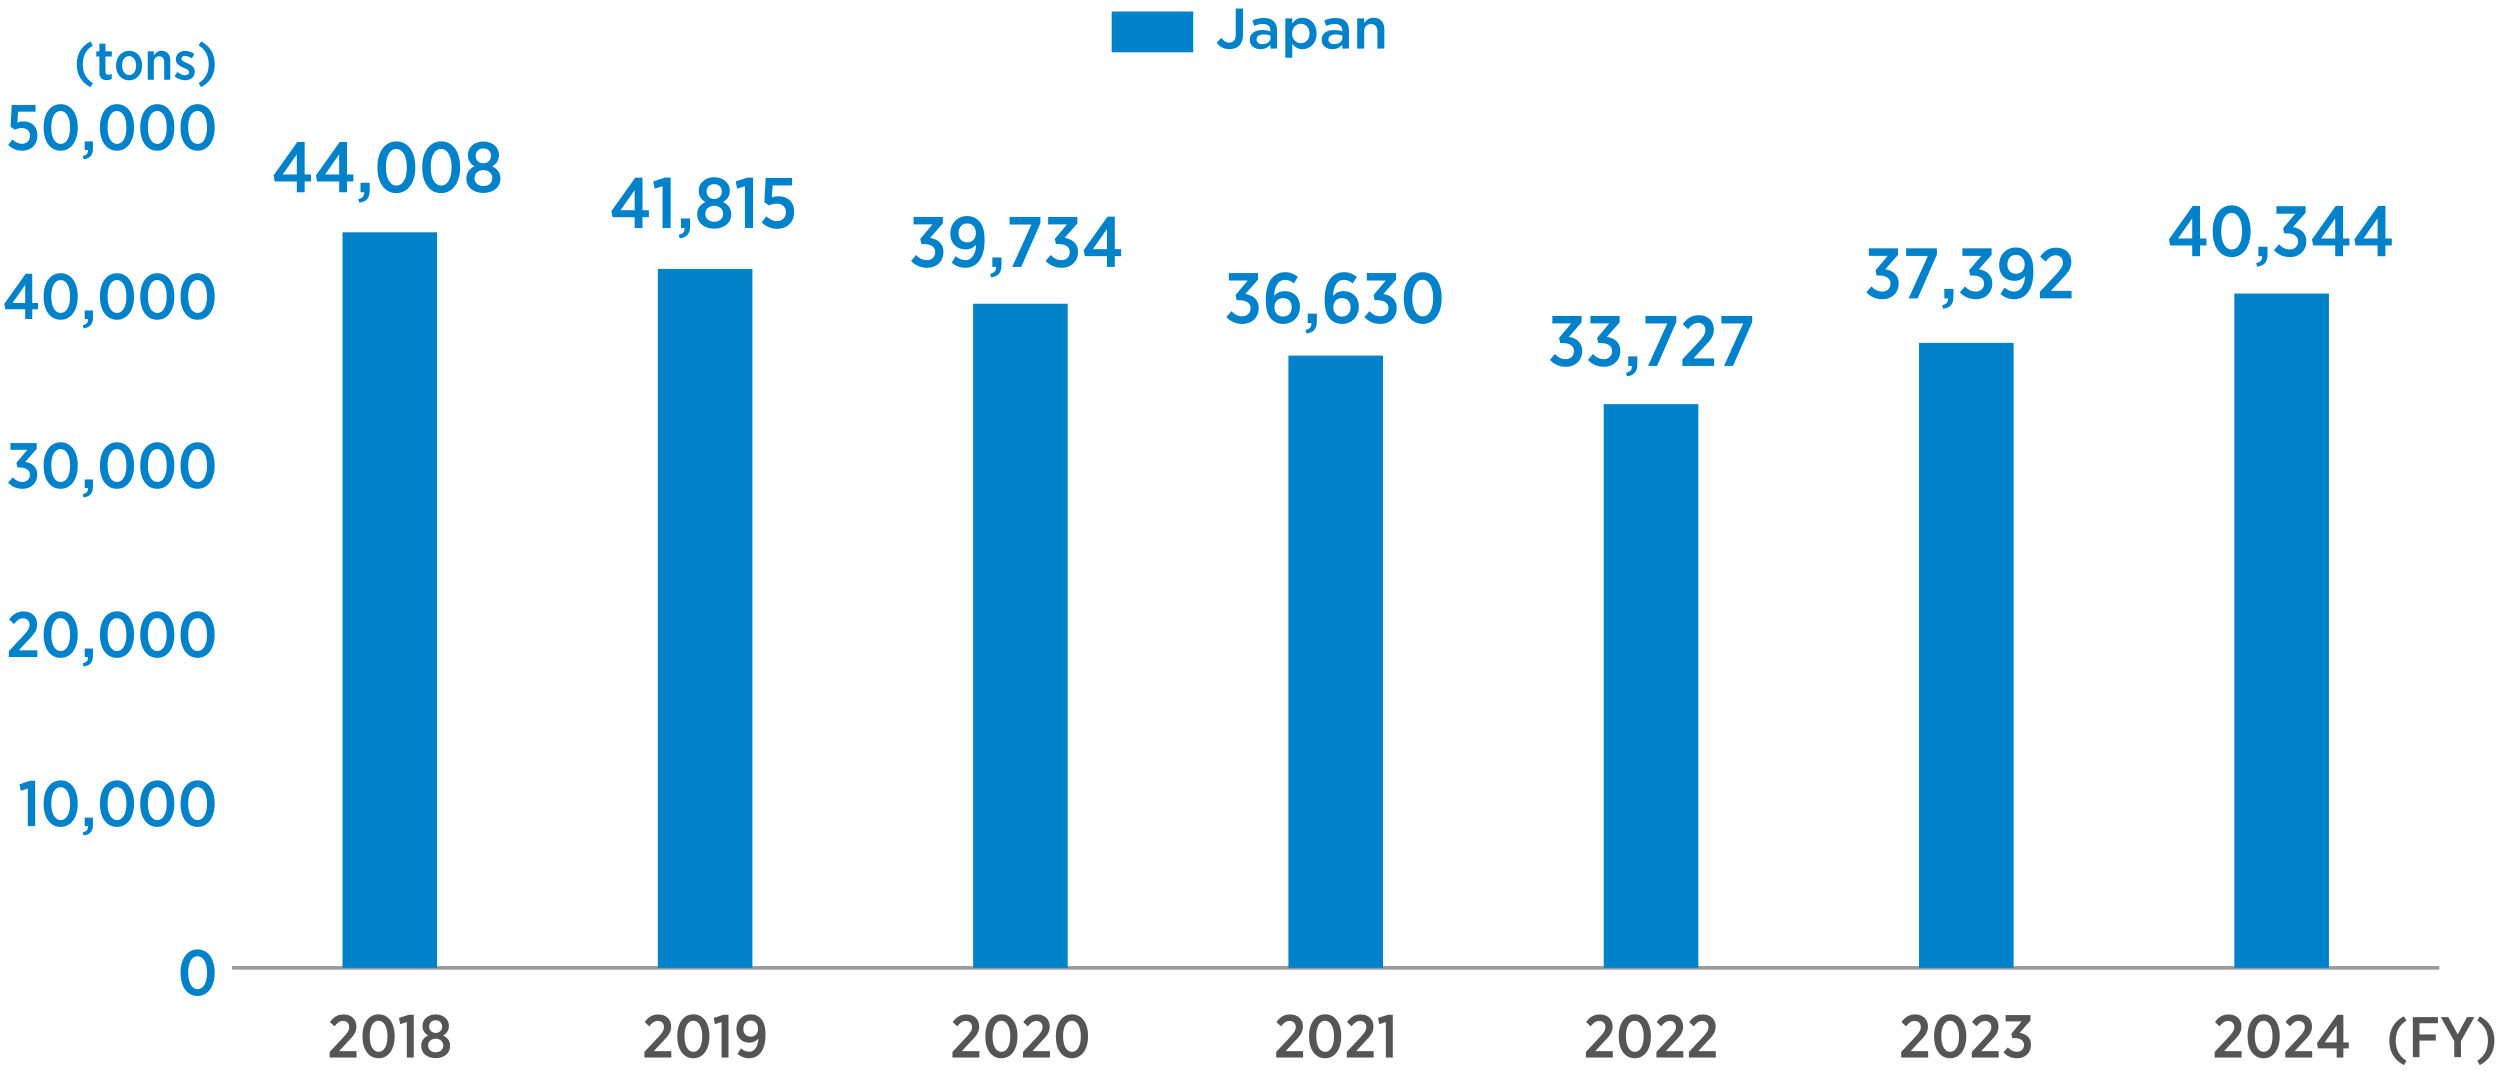 <?xml version="1.0" encoding="UTF-8"?>
<svg xmlns="http://www.w3.org/2000/svg" width="700" height="300" viewBox="0 0 700 300">
  <defs>
    <style>
      .cls-1 {
        fill: #0082ca;
      }

      .cls-2 {
        fill: none;
        stroke: #999;
        stroke-miterlimit: 10;
      }

      .cls-3 {
        fill: #555;
      }
    </style>
  </defs>
  <g id="_人数グラフ" data-name="人数グラフ">
    <g>
      <line class="cls-2" x1="64.999" y1="271" x2="682.999" y2="271"/>
      <g>
        <rect class="cls-1" x="95.899" y="65.043" width="26.486" height="205.957"/>
        <rect class="cls-1" x="184.185" y="75.306" width="26.486" height="195.694"/>
        <rect class="cls-1" x="272.471" y="85.045" width="26.486" height="185.955"/>
        <rect class="cls-1" x="360.756" y="99.572" width="26.486" height="171.428"/>
        <rect class="cls-1" x="449.042" y="113.158" width="26.486" height="157.842"/>
        <rect class="cls-1" x="537.328" y="96.005" width="26.486" height="174.995"/>
        <rect class="cls-1" x="625.613" y="82.19" width="26.486" height="188.81"/>
      </g>
      <g>
        <g>
          <path class="cls-3" d="M620.122,294.528l3.638-3.875c1.326-1.395,1.836-2.143,1.836-3.094,0-1.071-.748-1.7-1.733-1.7-.936,0-1.599.51-2.38,1.513l-1.292-1.189c.969-1.377,2.125-2.142,3.842-2.142,2.091,0,3.569,1.309,3.569,3.349v.033c0,1.615-.748,2.584-2.465,4.318l-2.396,2.583h4.912v1.785h-7.53v-1.581Z"/>
          <path class="cls-3" d="M629.319,290.262v-.187c0-3.604,1.768-6.068,4.521-6.068,2.72,0,4.487,2.447,4.487,6.051v.188c0,3.604-1.785,6.068-4.521,6.068-2.754,0-4.487-2.448-4.487-6.052ZM636.306,290.245v-.136c0-2.652-1.021-4.301-2.499-4.301-1.496,0-2.465,1.614-2.465,4.267v.136c0,2.651.986,4.301,2.499,4.301,1.479,0,2.465-1.632,2.465-4.267Z"/>
          <path class="cls-3" d="M639.876,294.528l3.638-3.875c1.326-1.395,1.836-2.143,1.836-3.094,0-1.071-.748-1.7-1.733-1.7-.936,0-1.599.51-2.38,1.513l-1.292-1.189c.969-1.377,2.125-2.142,3.842-2.142,2.091,0,3.569,1.309,3.569,3.349v.033c0,1.615-.748,2.584-2.465,4.318l-2.396,2.583h4.912v1.785h-7.53v-1.581Z"/>
          <path class="cls-3" d="M654.274,293.543h-5.253l-.271-1.445,5.66-7.955h1.734v7.734h1.513v1.666h-1.513v2.566h-1.87v-2.566ZM654.274,291.877v-4.776l-3.349,4.776h3.349Z"/>
        </g>
        <g>
          <path class="cls-3" d="M532.347,294.528l3.638-3.875c1.326-1.395,1.836-2.143,1.836-3.094,0-1.071-.748-1.7-1.733-1.7-.936,0-1.599.51-2.38,1.513l-1.292-1.189c.969-1.377,2.125-2.142,3.842-2.142,2.091,0,3.569,1.309,3.569,3.349v.033c0,1.615-.748,2.584-2.465,4.318l-2.396,2.583h4.912v1.785h-7.53v-1.581Z"/>
          <path class="cls-3" d="M541.544,290.262v-.187c0-3.604,1.768-6.068,4.521-6.068,2.72,0,4.487,2.447,4.487,6.051v.188c0,3.604-1.785,6.068-4.521,6.068-2.754,0-4.487-2.448-4.487-6.052ZM548.53,290.245v-.136c0-2.652-1.021-4.301-2.499-4.301-1.496,0-2.465,1.614-2.465,4.267v.136c0,2.651.986,4.301,2.499,4.301,1.479,0,2.465-1.632,2.465-4.267Z"/>
          <path class="cls-3" d="M552.101,294.528l3.638-3.875c1.326-1.395,1.836-2.143,1.836-3.094,0-1.071-.748-1.7-1.733-1.7-.936,0-1.599.51-2.38,1.513l-1.292-1.189c.969-1.377,2.125-2.142,3.842-2.142,2.091,0,3.569,1.309,3.569,3.349v.033c0,1.615-.748,2.584-2.465,4.318l-2.396,2.583h4.912v1.785h-7.53v-1.581Z"/>
          <path class="cls-3" d="M560.975,294.664l1.224-1.394c.646.714,1.428,1.224,2.567,1.224,1.104,0,1.954-.73,1.954-1.887v-.033c0-1.241-1.037-1.904-2.702-1.904h-.596l-.255-1.241,2.89-3.434h-4.487v-1.784h6.952v1.547l-3.025,3.434c1.666.271,3.179,1.24,3.179,3.314v.051c0,2.227-1.615,3.757-3.893,3.757-1.683,0-2.924-.68-3.808-1.649Z"/>
        </g>
        <g>
          <path class="cls-3" d="M444.044,294.528l3.638-3.875c1.326-1.395,1.836-2.143,1.836-3.094,0-1.071-.748-1.7-1.733-1.7-.936,0-1.599.51-2.38,1.513l-1.292-1.189c.969-1.377,2.125-2.142,3.842-2.142,2.091,0,3.569,1.309,3.569,3.349v.033c0,1.615-.748,2.584-2.465,4.318l-2.396,2.583h4.912v1.785h-7.53v-1.581Z"/>
          <path class="cls-3" d="M453.241,290.262v-.187c0-3.604,1.768-6.068,4.521-6.068,2.72,0,4.487,2.447,4.487,6.051v.188c0,3.604-1.785,6.068-4.521,6.068-2.754,0-4.487-2.448-4.487-6.052ZM460.228,290.245v-.136c0-2.652-1.021-4.301-2.499-4.301-1.496,0-2.465,1.614-2.465,4.267v.136c0,2.651.986,4.301,2.499,4.301,1.479,0,2.465-1.632,2.465-4.267Z"/>
          <path class="cls-3" d="M463.798,294.528l3.638-3.875c1.326-1.395,1.836-2.143,1.836-3.094,0-1.071-.748-1.7-1.733-1.7-.936,0-1.599.51-2.38,1.513l-1.292-1.189c.969-1.377,2.125-2.142,3.842-2.142,2.091,0,3.569,1.309,3.569,3.349v.033c0,1.615-.748,2.584-2.465,4.318l-2.396,2.583h4.912v1.785h-7.53v-1.581Z"/>
          <path class="cls-3" d="M472.893,294.528l3.638-3.875c1.326-1.395,1.836-2.143,1.836-3.094,0-1.071-.748-1.7-1.733-1.7-.936,0-1.599.51-2.38,1.513l-1.292-1.189c.969-1.377,2.125-2.142,3.842-2.142,2.091,0,3.569,1.309,3.569,3.349v.033c0,1.615-.748,2.584-2.465,4.318l-2.396,2.583h4.912v1.785h-7.53v-1.581Z"/>
        </g>
        <g>
          <path class="cls-3" d="M357.34,294.528l3.638-3.875c1.325-1.395,1.836-2.143,1.836-3.094,0-1.071-.748-1.7-1.734-1.7-.935,0-1.598.51-2.38,1.513l-1.292-1.189c.969-1.377,2.125-2.142,3.842-2.142,2.091,0,3.569,1.309,3.569,3.349v.033c0,1.615-.747,2.584-2.464,4.318l-2.397,2.583h4.913v1.785h-7.53v-1.581Z"/>
          <path class="cls-3" d="M366.536,290.262v-.187c0-3.604,1.768-6.068,4.521-6.068,2.72,0,4.487,2.447,4.487,6.051v.188c0,3.604-1.784,6.068-4.521,6.068-2.753,0-4.487-2.448-4.487-6.052ZM373.522,290.245v-.136c0-2.652-1.02-4.301-2.499-4.301-1.495,0-2.465,1.614-2.465,4.267v.136c0,2.651.986,4.301,2.499,4.301,1.479,0,2.465-1.632,2.465-4.267Z"/>
          <path class="cls-3" d="M377.094,294.528l3.638-3.875c1.325-1.395,1.836-2.143,1.836-3.094,0-1.071-.748-1.7-1.734-1.7-.935,0-1.598.51-2.38,1.513l-1.292-1.189c.969-1.377,2.125-2.142,3.842-2.142,2.091,0,3.569,1.309,3.569,3.349v.033c0,1.615-.747,2.584-2.464,4.318l-2.397,2.583h4.913v1.785h-7.53v-1.581Z"/>
          <path class="cls-3" d="M388.041,286.183l-1.87.578-.322-1.734,2.753-.9h1.377v11.983h-1.938v-9.927Z"/>
        </g>
        <g>
          <path class="cls-3" d="M266.69,294.528l3.638-3.875c1.326-1.395,1.836-2.143,1.836-3.094,0-1.071-.748-1.7-1.733-1.7-.936,0-1.599.51-2.38,1.513l-1.292-1.189c.969-1.377,2.125-2.142,3.842-2.142,2.091,0,3.569,1.309,3.569,3.349v.033c0,1.615-.748,2.584-2.465,4.318l-2.396,2.583h4.912v1.785h-7.53v-1.581Z"/>
          <path class="cls-3" d="M275.888,290.262v-.187c0-3.604,1.768-6.068,4.521-6.068,2.72,0,4.487,2.447,4.487,6.051v.188c0,3.604-1.785,6.068-4.521,6.068-2.754,0-4.487-2.448-4.487-6.052ZM282.874,290.245v-.136c0-2.652-1.021-4.301-2.499-4.301-1.496,0-2.465,1.614-2.465,4.267v.136c0,2.651.986,4.301,2.499,4.301,1.479,0,2.465-1.632,2.465-4.267Z"/>
          <path class="cls-3" d="M286.444,294.528l3.638-3.875c1.326-1.395,1.836-2.143,1.836-3.094,0-1.071-.748-1.7-1.733-1.7-.936,0-1.599.51-2.38,1.513l-1.292-1.189c.969-1.377,2.125-2.142,3.842-2.142,2.091,0,3.569,1.309,3.569,3.349v.033c0,1.615-.748,2.584-2.465,4.318l-2.396,2.583h4.912v1.785h-7.53v-1.581Z"/>
          <path class="cls-3" d="M295.642,290.262v-.187c0-3.604,1.768-6.068,4.521-6.068,2.72,0,4.487,2.447,4.487,6.051v.188c0,3.604-1.785,6.068-4.521,6.068-2.754,0-4.487-2.448-4.487-6.052ZM302.628,290.245v-.136c0-2.652-1.021-4.301-2.499-4.301-1.496,0-2.465,1.614-2.465,4.267v.136c0,2.651.986,4.301,2.499,4.301,1.479,0,2.465-1.632,2.465-4.267Z"/>
        </g>
        <g>
          <path class="cls-3" d="M180.437,294.528l3.638-3.875c1.326-1.395,1.836-2.143,1.836-3.094,0-1.071-.748-1.7-1.733-1.7-.936,0-1.599.51-2.38,1.513l-1.292-1.189c.969-1.377,2.125-2.142,3.842-2.142,2.091,0,3.569,1.309,3.569,3.349v.033c0,1.615-.748,2.584-2.465,4.318l-2.396,2.583h4.912v1.785h-7.53v-1.581Z"/>
          <path class="cls-3" d="M189.634,290.262v-.187c0-3.604,1.768-6.068,4.521-6.068,2.72,0,4.487,2.447,4.487,6.051v.188c0,3.604-1.785,6.068-4.521,6.068-2.754,0-4.487-2.448-4.487-6.052ZM196.62,290.245v-.136c0-2.652-1.021-4.301-2.499-4.301-1.496,0-2.465,1.614-2.465,4.267v.136c0,2.651.986,4.301,2.499,4.301,1.479,0,2.465-1.632,2.465-4.267Z"/>
          <path class="cls-3" d="M202.043,286.183l-1.869.578-.323-1.734,2.754-.9h1.377v11.983h-1.938v-9.927Z"/>
          <path class="cls-3" d="M212.328,290.823c-.595.68-1.428,1.121-2.481,1.121-2.074,0-3.655-1.359-3.655-3.773v-.051c0-2.38,1.684-4.113,3.961-4.113,1.224,0,2.091.391,2.805,1.104.833.85,1.377,2.125,1.377,4.59v.119c0,4.097-1.751,6.493-4.606,6.493-1.292,0-2.295-.459-3.229-1.207l.969-1.563c.73.595,1.428.951,2.295.951,1.699,0,2.516-1.75,2.566-3.671ZM212.26,288.069v-.034c0-1.343-.799-2.277-2.091-2.277-1.258,0-2.022.969-2.022,2.277v.034c0,1.343.816,2.192,2.057,2.192,1.258,0,2.057-.918,2.057-2.192Z"/>
        </g>
        <g>
          <path class="cls-3" d="M92.304,294.528l3.638-3.875c1.326-1.395,1.836-2.143,1.836-3.094,0-1.071-.748-1.7-1.733-1.7-.936,0-1.599.51-2.38,1.513l-1.292-1.189c.969-1.377,2.125-2.142,3.842-2.142,2.091,0,3.569,1.309,3.569,3.349v.033c0,1.615-.748,2.584-2.465,4.318l-2.396,2.583h4.912v1.785h-7.53v-1.581Z"/>
          <path class="cls-3" d="M101.501,290.262v-.187c0-3.604,1.768-6.068,4.521-6.068,2.72,0,4.487,2.447,4.487,6.051v.188c0,3.604-1.785,6.068-4.521,6.068-2.754,0-4.487-2.448-4.487-6.052ZM108.487,290.245v-.136c0-2.652-1.021-4.301-2.499-4.301-1.496,0-2.465,1.614-2.465,4.267v.136c0,2.651.986,4.301,2.499,4.301,1.479,0,2.465-1.632,2.465-4.267Z"/>
          <path class="cls-3" d="M113.91,286.183l-1.869.578-.323-1.734,2.754-.9h1.377v11.983h-1.938v-9.927Z"/>
          <path class="cls-3" d="M117.939,292.896v-.051c0-1.462.782-2.38,1.938-2.906-.918-.527-1.581-1.36-1.581-2.652v-.067c0-1.836,1.563-3.179,3.688-3.179,2.108,0,3.706,1.325,3.706,3.179v.067c0,1.292-.697,2.125-1.598,2.652,1.121.561,1.938,1.428,1.938,2.872v.068c0,2.091-1.734,3.399-4.046,3.399-2.328,0-4.046-1.343-4.046-3.383ZM124.11,292.761v-.034c0-1.139-.935-1.887-2.125-1.887-1.207,0-2.107.748-2.107,1.887v.034c0,1.071.815,1.87,2.107,1.87s2.125-.782,2.125-1.87ZM123.805,287.423v-.033c0-1.003-.766-1.717-1.819-1.717s-1.818.714-1.818,1.717v.033c0,1.055.781,1.802,1.818,1.802s1.819-.747,1.819-1.802Z"/>
        </g>
      </g>
    </g>
  </g>
  <g id="_数字" data-name="数字">
    <g>
      <path class="cls-1" d="M522.568,81.843l1.44-1.641c.76.84,1.68,1.44,3.021,1.44,1.3,0,2.301-.86,2.301-2.221v-.04c0-1.46-1.221-2.24-3.182-2.24h-.699l-.301-1.46,3.401-4.041h-5.281v-2.101h8.182v1.82l-3.561,4.041c1.96.32,3.74,1.46,3.74,3.9v.061c0,2.62-1.9,4.421-4.581,4.421-1.98,0-3.44-.801-4.48-1.94Z"/>
      <path class="cls-1" d="M539.81,71.66h-6.102v-2.12h8.622v1.74l-5.382,12.263h-2.521l5.382-11.883Z"/>
      <path class="cls-1" d="M543.808,85.463c1.221-.26,1.7-.939,1.621-1.92h-1.021v-2.66h2.561v2.24c0,2.12-1,3.12-2.921,3.32l-.24-.98Z"/>
      <path class="cls-1" d="M548.768,81.843l1.44-1.641c.761.84,1.681,1.44,3.021,1.44,1.301,0,2.301-.86,2.301-2.221v-.04c0-1.46-1.221-2.24-3.181-2.24h-.7l-.3-1.46,3.4-4.041h-5.281v-2.101h8.182v1.82l-3.561,4.041c1.961.32,3.741,1.46,3.741,3.9v.061c0,2.62-1.9,4.421-4.581,4.421-1.98,0-3.441-.801-4.481-1.94Z"/>
      <path class="cls-1" d="M566.989,77.321c-.7.801-1.681,1.32-2.921,1.32-2.44,0-4.301-1.6-4.301-4.44v-.061c0-2.8,1.98-4.841,4.661-4.841,1.44,0,2.46.46,3.301,1.301.98,1,1.62,2.5,1.62,5.4v.141c0,4.821-2.061,7.642-5.421,7.642-1.521,0-2.701-.54-3.801-1.421l1.14-1.84c.86.7,1.681,1.12,2.701,1.12,2,0,2.96-2.061,3.021-4.321ZM566.909,74.081v-.04c0-1.58-.94-2.681-2.461-2.681-1.479,0-2.38,1.141-2.38,2.681v.04c0,1.58.96,2.58,2.42,2.58,1.48,0,2.421-1.08,2.421-2.58Z"/>
      <path class="cls-1" d="M571.168,81.683l4.28-4.561c1.561-1.641,2.161-2.521,2.161-3.642,0-1.26-.881-2-2.041-2-1.1,0-1.88.6-2.801,1.78l-1.52-1.4c1.14-1.62,2.5-2.521,4.521-2.521,2.461,0,4.201,1.54,4.201,3.941v.039c0,1.9-.881,3.041-2.901,5.082l-2.82,3.04h5.781v2.101h-8.861v-1.86Z"/>
    </g>
    <g>
      <path class="cls-1" d="M613.82,68.723h-6.181l-.32-1.7,6.661-9.362h2.041v9.102h1.78v1.961h-1.78v3.021h-2.201v-3.021ZM613.82,66.762v-5.621l-3.94,5.621h3.94Z"/>
      <path class="cls-1" d="M619.559,64.862v-.22c0-4.241,2.081-7.142,5.322-7.142,3.2,0,5.281,2.881,5.281,7.122v.22c0,4.241-2.102,7.142-5.322,7.142-3.24,0-5.281-2.881-5.281-7.122ZM627.781,64.842v-.16c0-3.121-1.201-5.062-2.941-5.062-1.76,0-2.9,1.9-2.9,5.021v.16c0,3.12,1.16,5.061,2.941,5.061,1.74,0,2.9-1.92,2.9-5.021Z"/>
      <path class="cls-1" d="M631.739,73.664c1.22-.26,1.7-.939,1.62-1.92h-1.02v-2.66h2.561v2.24c0,2.12-1,3.12-2.921,3.32l-.24-.98Z"/>
      <path class="cls-1" d="M636.699,70.043l1.44-1.641c.761.84,1.681,1.44,3.021,1.44,1.301,0,2.301-.86,2.301-2.221v-.04c0-1.46-1.221-2.24-3.182-2.24h-.699l-.301-1.46,3.401-4.041h-5.281v-2.101h8.182v1.82l-3.561,4.041c1.96.32,3.741,1.46,3.741,3.9v.061c0,2.62-1.9,4.421-4.582,4.421-1.98,0-3.44-.801-4.48-1.94Z"/>
      <path class="cls-1" d="M653.86,68.723h-6.181l-.32-1.7,6.661-9.362h2.04v9.102h1.781v1.961h-1.781v3.021h-2.2v-3.021ZM653.86,66.762v-5.621l-3.94,5.621h3.94Z"/>
      <path class="cls-1" d="M665.721,68.723h-6.182l-.32-1.7,6.662-9.362h2.039v9.102h1.781v1.961h-1.781v3.021h-2.199v-3.021ZM665.721,66.762v-5.621l-3.941,5.621h3.941Z"/>
    </g>
    <g>
      <path class="cls-1" d="M177.701,60.811h-6.181l-.32-1.7,6.661-9.362h2.04v9.102h1.781v1.961h-1.781v3.021h-2.2v-3.021ZM177.701,58.85v-5.621l-3.94,5.621h3.94Z"/>
      <path class="cls-1" d="M185.5,52.149l-2.2.681-.38-2.041,3.24-1.06h1.621v14.103h-2.281v-11.683Z"/>
      <path class="cls-1" d="M190.06,65.751c1.221-.26,1.7-.939,1.62-1.92h-1.02v-2.66h2.561v2.24c0,2.12-1,3.12-2.921,3.32l-.24-.98Z"/>
      <path class="cls-1" d="M195.22,60.05v-.06c0-1.721.92-2.801,2.28-3.421-1.08-.62-1.86-1.601-1.86-3.12v-.08c0-2.161,1.841-3.741,4.341-3.741,2.48,0,4.361,1.561,4.361,3.741v.08c0,1.52-.82,2.5-1.881,3.12,1.32.66,2.281,1.681,2.281,3.381v.08c0,2.461-2.041,4.001-4.762,4.001-2.74,0-4.761-1.58-4.761-3.981ZM202.481,59.891v-.04c0-1.341-1.101-2.221-2.501-2.221-1.42,0-2.48.88-2.48,2.221v.04c0,1.26.961,2.2,2.48,2.2s2.501-.92,2.501-2.2ZM202.121,53.609v-.039c0-1.181-.9-2.021-2.141-2.021s-2.14.84-2.14,2.021v.039c0,1.241.92,2.121,2.14,2.121s2.141-.88,2.141-2.121Z"/>
      <path class="cls-1" d="M208.58,52.149l-2.2.681-.38-2.041,3.24-1.06h1.621v14.103h-2.281v-11.683Z"/>
      <path class="cls-1" d="M213.26,62.292l1.32-1.721c.92.82,1.86,1.341,2.98,1.341,1.48,0,2.501-1.001,2.501-2.501v-.021c0-1.5-1.101-2.38-2.581-2.38-.819,0-1.52.24-2.12.52l-1.36-.899.38-6.802h7.402v2.101h-5.441l-.221,3.341c.541-.2,1.081-.32,1.86-.32,2.381,0,4.382,1.36,4.382,4.321v.06c0,2.881-1.98,4.741-4.781,4.741-1.721,0-3.181-.7-4.321-1.78Z"/>
    </g>
    <g>
      <path class="cls-1" d="M83.105,50.811h-6.181l-.32-1.7,6.661-9.362h2.04v9.102h1.781v1.961h-1.781v3.021h-2.2v-3.021ZM83.105,48.85v-5.621l-3.94,5.621h3.94Z"/>
      <path class="cls-1" d="M94.966,50.811h-6.182l-.32-1.7,6.662-9.362h2.04v9.102h1.78v1.961h-1.78v3.021h-2.2v-3.021ZM94.966,48.85v-5.621l-3.941,5.621h3.941Z"/>
      <path class="cls-1" d="M100.344,55.751c1.221-.26,1.7-.939,1.62-1.92h-1.02v-2.66h2.561v2.24c0,2.12-1,3.12-2.921,3.32l-.24-.98Z"/>
      <path class="cls-1" d="M105.684,46.95v-.22c0-4.241,2.081-7.142,5.321-7.142,3.201,0,5.281,2.881,5.281,7.122v.22c0,4.241-2.101,7.142-5.321,7.142-3.24,0-5.281-2.881-5.281-7.122ZM113.906,46.93v-.16c0-3.121-1.201-5.062-2.941-5.062-1.76,0-2.9,1.9-2.9,5.021v.16c0,3.12,1.16,5.061,2.94,5.061,1.74,0,2.901-1.92,2.901-5.021Z"/>
      <path class="cls-1" d="M118.224,46.95v-.22c0-4.241,2.081-7.142,5.321-7.142,3.201,0,5.281,2.881,5.281,7.122v.22c0,4.241-2.101,7.142-5.321,7.142-3.24,0-5.281-2.881-5.281-7.122ZM126.446,46.93v-.16c0-3.121-1.201-5.062-2.941-5.062-1.76,0-2.9,1.9-2.9,5.021v.16c0,3.12,1.16,5.061,2.94,5.061,1.74,0,2.901-1.92,2.901-5.021Z"/>
      <path class="cls-1" d="M130.584,50.05v-.06c0-1.721.92-2.801,2.28-3.421-1.08-.62-1.86-1.601-1.86-3.12v-.08c0-2.161,1.841-3.741,4.341-3.741,2.48,0,4.361,1.561,4.361,3.741v.08c0,1.52-.82,2.5-1.881,3.12,1.32.66,2.281,1.681,2.281,3.381v.08c0,2.461-2.041,4.001-4.762,4.001-2.74,0-4.761-1.58-4.761-3.981ZM137.846,49.891v-.04c0-1.341-1.101-2.221-2.501-2.221-1.42,0-2.48.88-2.48,2.221v.04c0,1.26.961,2.2,2.48,2.2s2.501-.92,2.501-2.2ZM137.485,43.609v-.039c0-1.181-.9-2.021-2.141-2.021s-2.14.84-2.14,2.021v.039c0,1.241.92,2.121,2.14,2.121s2.141-.88,2.141-2.121Z"/>
    </g>
    <g>
      <path class="cls-1" d="M255.099,73.043l1.44-1.641c.76.84,1.68,1.44,3.021,1.44,1.3,0,2.3-.86,2.3-2.221v-.04c0-1.46-1.22-2.24-3.18-2.24h-.7l-.3-1.46,3.4-4.041h-5.281v-2.101h8.182v1.82l-3.561,4.041c1.961.32,3.74,1.46,3.74,3.9v.061c0,2.62-1.9,4.421-4.58,4.421-1.98,0-3.441-.801-4.481-1.94Z"/>
      <path class="cls-1" d="M273.32,68.522c-.701.801-1.681,1.32-2.921,1.32-2.44,0-4.301-1.6-4.301-4.44v-.061c0-2.8,1.979-4.841,4.661-4.841,1.439,0,2.46.46,3.301,1.301.98,1,1.62,2.5,1.62,5.4v.141c0,4.821-2.061,7.642-5.421,7.642-1.521,0-2.701-.54-3.801-1.421l1.14-1.84c.86.7,1.681,1.12,2.7,1.12,2.001,0,2.961-2.061,3.021-4.321ZM273.24,65.282v-.04c0-1.58-.94-2.681-2.461-2.681-1.48,0-2.381,1.141-2.381,2.681v.04c0,1.58.961,2.58,2.421,2.58,1.48,0,2.421-1.08,2.421-2.58Z"/>
      <path class="cls-1" d="M277.258,76.664c1.221-.26,1.701-.939,1.621-1.92h-1.021v-2.66h2.561v2.24c0,2.12-1,3.12-2.921,3.32l-.24-.98Z"/>
      <path class="cls-1" d="M288.8,62.861h-6.102v-2.12h8.622v1.74l-5.381,12.263h-2.521l5.382-11.883Z"/>
      <path class="cls-1" d="M292.778,73.043l1.44-1.641c.76.84,1.68,1.44,3.021,1.44,1.3,0,2.3-.86,2.3-2.221v-.04c0-1.46-1.22-2.24-3.18-2.24h-.7l-.3-1.46,3.4-4.041h-5.281v-2.101h8.182v1.82l-3.561,4.041c1.961.32,3.74,1.46,3.74,3.9v.061c0,2.62-1.9,4.421-4.58,4.421-1.98,0-3.441-.801-4.481-1.94Z"/>
      <path class="cls-1" d="M309.939,71.723h-6.182l-.32-1.7,6.662-9.362h2.04v9.102h1.78v1.961h-1.78v3.021h-2.2v-3.021ZM309.939,69.762v-5.621l-3.941,5.621h3.941Z"/>
    </g>
    <g>
      <path class="cls-1" d="M343.382,88.76l1.44-1.641c.76.84,1.68,1.44,3.021,1.44,1.3,0,2.3-.86,2.3-2.221v-.04c0-1.46-1.22-2.24-3.181-2.24h-.699l-.301-1.46,3.401-4.041h-5.281v-2.101h8.182v1.82l-3.561,4.041c1.96.32,3.74,1.46,3.74,3.9v.061c0,2.62-1.9,4.421-4.581,4.421-1.98,0-3.44-.801-4.48-1.94Z"/>
      <path class="cls-1" d="M356.042,89.42c-1.001-1.021-1.621-2.521-1.621-5.421v-.141c0-4.721,1.961-7.642,5.422-7.642,1.46,0,2.521.48,3.58,1.301l-1.14,1.84c-.7-.58-1.48-1-2.501-1-2,0-2.94,2.08-3,4.44.72-.779,1.66-1.28,2.94-1.28,2.28,0,4.261,1.501,4.261,4.361v.04c0,2.82-2.04,4.781-4.661,4.781-1.4,0-2.48-.48-3.28-1.28ZM361.683,86.039v-.04c0-1.521-.939-2.521-2.42-2.521-1.461,0-2.421,1.04-2.421,2.521v.02c0,1.541.94,2.621,2.44,2.621s2.4-1.101,2.4-2.601Z"/>
      <path class="cls-1" d="M365.562,92.38c1.22-.26,1.7-.939,1.62-1.92h-1.021v-2.66h2.561v2.24c0,2.12-1,3.12-2.92,3.32l-.24-.98Z"/>
      <path class="cls-1" d="M372.521,89.42c-1-1.021-1.62-2.521-1.62-5.421v-.141c0-4.721,1.96-7.642,5.421-7.642,1.461,0,2.521.48,3.581,1.301l-1.141,1.84c-.7-.58-1.48-1-2.5-1-2.001,0-2.94,2.08-3.001,4.44.721-.779,1.66-1.28,2.94-1.28,2.281,0,4.262,1.501,4.262,4.361v.04c0,2.82-2.041,4.781-4.661,4.781-1.4,0-2.48-.48-3.281-1.28ZM378.163,86.039v-.04c0-1.521-.94-2.521-2.421-2.521-1.46,0-2.42,1.04-2.42,2.521v.02c0,1.541.939,2.621,2.44,2.621s2.4-1.101,2.4-2.601Z"/>
      <path class="cls-1" d="M382.021,88.76l1.44-1.641c.76.84,1.68,1.44,3.021,1.44,1.3,0,2.3-.86,2.3-2.221v-.04c0-1.46-1.22-2.24-3.181-2.24h-.699l-.301-1.46,3.401-4.041h-5.281v-2.101h8.182v1.82l-3.561,4.041c1.96.32,3.74,1.46,3.74,3.9v.061c0,2.62-1.9,4.421-4.581,4.421-1.98,0-3.44-.801-4.48-1.94Z"/>
      <path class="cls-1" d="M393.061,83.578v-.22c0-4.241,2.081-7.142,5.321-7.142,3.201,0,5.281,2.881,5.281,7.122v.22c0,4.241-2.101,7.142-5.321,7.142-3.24,0-5.281-2.881-5.281-7.122ZM401.283,83.559v-.16c0-3.121-1.201-5.062-2.941-5.062-1.76,0-2.9,1.9-2.9,5.021v.16c0,3.12,1.16,5.061,2.94,5.061,1.74,0,2.901-1.92,2.901-5.021Z"/>
    </g>
    <g>
      <path class="cls-1" d="M433.956,100.76l1.44-1.641c.76.84,1.68,1.44,3.021,1.44,1.3,0,2.3-.86,2.3-2.221v-.04c0-1.46-1.22-2.24-3.181-2.24h-.699l-.301-1.46,3.401-4.041h-5.281v-2.101h8.182v1.82l-3.561,4.041c1.96.32,3.74,1.46,3.74,3.9v.061c0,2.62-1.9,4.421-4.581,4.421-1.98,0-3.44-.801-4.48-1.94Z"/>
      <path class="cls-1" d="M444.615,100.76l1.44-1.641c.761.84,1.681,1.44,3.021,1.44,1.301,0,2.301-.86,2.301-2.221v-.04c0-1.46-1.221-2.24-3.181-2.24h-.7l-.3-1.46,3.4-4.041h-5.281v-2.101h8.182v1.82l-3.561,4.041c1.961.32,3.741,1.46,3.741,3.9v.061c0,2.62-1.9,4.421-4.581,4.421-1.98,0-3.441-.801-4.481-1.94Z"/>
      <path class="cls-1" d="M455.295,104.38c1.221-.26,1.7-.939,1.62-1.92h-1.02v-2.66h2.561v2.24c0,2.12-1,3.12-2.921,3.32l-.24-.98Z"/>
      <path class="cls-1" d="M466.837,90.577h-6.102v-2.12h8.622v1.74l-5.382,12.263h-2.521l5.382-11.883Z"/>
      <path class="cls-1" d="M471.075,100.6l4.281-4.561c1.561-1.641,2.16-2.521,2.16-3.642,0-1.26-.88-2-2.04-2-1.101,0-1.881.6-2.801,1.78l-1.521-1.4c1.141-1.62,2.501-2.521,4.521-2.521,2.461,0,4.201,1.54,4.201,3.941v.039c0,1.9-.88,3.041-2.9,5.082l-2.82,3.04h5.781v2.101h-8.862v-1.86Z"/>
      <path class="cls-1" d="M488.097,90.577h-6.102v-2.12h8.622v1.74l-5.382,12.263h-2.521l5.382-11.883Z"/>
    </g>
  </g>
  <g id="_凡例" data-name="凡例">
    <g>
      <rect class="cls-1" x="311.269" y="3.224" width="22.842" height="11.421"/>
      <g>
        <path class="cls-1" d="M340.668,11.951l1.297-1.345c.656.849,1.312,1.328,2.257,1.328,1.057,0,1.776-.704,1.776-2.209V2.396h2.033v7.395c0,1.328-.4,2.321-1.057,2.978s-1.601.992-2.721.992c-1.729,0-2.85-.801-3.586-1.809Z"/>
        <path class="cls-1" d="M349.933,11.167v-.032c0-1.825,1.44-2.722,3.505-2.722.944,0,1.617.145,2.273.353v-.208c0-1.2-.736-1.841-2.098-1.841-.944,0-1.648.208-2.417.528l-.527-1.521c.944-.416,1.856-.688,3.201-.688,1.265,0,2.209.336,2.801.944.624.608.912,1.505.912,2.609v5.01h-1.889v-1.057c-.576.688-1.456,1.232-2.753,1.232-1.585,0-3.009-.912-3.009-2.608ZM355.742,10.559v-.576c-.496-.192-1.152-.336-1.92-.336-1.249,0-1.985.527-1.985,1.408v.032c0,.816.721,1.28,1.648,1.28,1.281,0,2.257-.736,2.257-1.809Z"/>
        <path class="cls-1" d="M359.884,5.148h1.953v1.408c.624-.88,1.505-1.585,2.881-1.585,1.985,0,3.922,1.569,3.922,4.386v.032c0,2.802-1.921,4.386-3.922,4.386-1.408,0-2.289-.704-2.881-1.488v3.874h-1.953V5.148ZM366.671,9.39v-.032c0-1.632-1.12-2.705-2.417-2.705-1.312,0-2.465,1.089-2.465,2.705v.032c0,1.617,1.152,2.705,2.465,2.705,1.328,0,2.417-1.04,2.417-2.705Z"/>
        <path class="cls-1" d="M370.06,11.167v-.032c0-1.825,1.44-2.722,3.505-2.722.944,0,1.617.145,2.273.353v-.208c0-1.2-.736-1.841-2.098-1.841-.944,0-1.648.208-2.417.528l-.527-1.521c.944-.416,1.856-.688,3.201-.688,1.265,0,2.209.336,2.801.944.624.608.912,1.505.912,2.609v5.01h-1.889v-1.057c-.576.688-1.456,1.232-2.753,1.232-1.585,0-3.009-.912-3.009-2.608ZM375.869,10.559v-.576c-.496-.192-1.152-.336-1.92-.336-1.249,0-1.985.527-1.985,1.408v.032c0,.816.721,1.28,1.648,1.28,1.281,0,2.257-.736,2.257-1.809Z"/>
        <path class="cls-1" d="M380.011,5.148h1.953v1.296c.544-.784,1.328-1.473,2.641-1.473,1.905,0,3.01,1.281,3.01,3.233v5.395h-1.937v-4.802c0-1.312-.656-2.065-1.81-2.065-1.12,0-1.904.785-1.904,2.098v4.77h-1.953V5.148Z"/>
      </g>
    </g>
    <g>
      <path class="cls-1" d="M21.494,18.016c0-2.91,1.29-5.1,3.825-6.405l.675,1.11c-1.935,1.245-2.805,2.955-2.805,5.295,0,2.31.87,4.02,2.805,5.265l-.675,1.125c-2.535-1.32-3.825-3.495-3.825-6.39Z"/>
      <path class="cls-1" d="M27.824,20.386v-4.561h-.854v-1.454h.854v-2.146h1.71v2.146h1.771v1.454h-1.771v4.23c0,.614.3.87.84.87.33,0,.63-.075.915-.21v1.38c-.39.21-.84.345-1.41.345-1.17,0-2.055-.495-2.055-2.055Z"/>
      <path class="cls-1" d="M32.489,18.436v-.135c0-2.34,1.561-4.08,3.675-4.08,2.1,0,3.63,1.71,3.63,4.064v.136c0,2.34-1.545,4.079-3.645,4.079-2.115,0-3.66-1.71-3.66-4.064ZM38.114,18.405v-.09c0-1.485-.825-2.609-1.965-2.609-1.2,0-1.965,1.124-1.965,2.595v.09c0,1.484.825,2.609,1.979,2.609,1.186,0,1.95-1.109,1.95-2.595Z"/>
      <path class="cls-1" d="M41.369,14.371h1.695v1.154c.465-.689,1.095-1.305,2.175-1.305,1.53,0,2.445,1.064,2.445,2.774v5.325h-1.71v-4.83c0-1.125-.511-1.739-1.41-1.739-.87,0-1.5.659-1.5,1.755v4.814h-1.695v-7.949Z"/>
      <path class="cls-1" d="M48.884,21.36l.78-1.215c.72.585,1.485.93,2.205.93.689,0,1.095-.375,1.095-.87v-.029c0-.556-.615-.811-1.575-1.215-1.17-.511-2.159-1.051-2.159-2.355v-.03c0-1.439,1.14-2.324,2.624-2.324.886,0,1.83.314,2.58.854l-.72,1.245c-.6-.405-1.275-.705-1.89-.705-.63,0-1.005.345-1.005.78v.029c0,.525.63.796,1.56,1.216,1.23.555,2.16,1.125,2.16,2.369v.03c0,1.545-1.186,2.4-2.715,2.4-.945,0-2.04-.346-2.94-1.11Z"/>
      <path class="cls-1" d="M55.634,23.28c1.92-1.245,2.805-2.955,2.805-5.265,0-2.34-.885-4.05-2.805-5.295l.675-1.11c2.521,1.306,3.825,3.495,3.825,6.405,0,2.895-1.305,5.069-3.825,6.39l-.675-1.125Z"/>
    </g>
    <g>
      <path class="cls-1" d="M50.556,272.46v-.197c0-3.817,1.872-6.428,4.789-6.428,2.881,0,4.754,2.592,4.754,6.409v.198c0,3.817-1.891,6.428-4.79,6.428-2.917,0-4.753-2.593-4.753-6.41ZM57.956,272.442v-.144c0-2.81-1.081-4.556-2.647-4.556-1.584,0-2.61,1.71-2.61,4.52v.144c0,2.809,1.044,4.556,2.646,4.556,1.566,0,2.611-1.729,2.611-4.52Z"/>
      <g>
        <path class="cls-1" d="M7.788,220.805l-1.98.612-.342-1.836,2.917-.954h1.458v12.693h-2.053v-10.516Z"/>
        <path class="cls-1" d="M12.216,225.127v-.198c0-3.817,1.873-6.429,4.79-6.429,2.881,0,4.753,2.594,4.753,6.41v.198c0,3.817-1.891,6.428-4.789,6.428-2.917,0-4.754-2.593-4.754-6.409ZM19.616,225.108v-.144c0-2.81-1.08-4.556-2.646-4.556-1.585,0-2.611,1.71-2.611,4.52v.144c0,2.809,1.045,4.556,2.647,4.556,1.566,0,2.61-1.729,2.61-4.52Z"/>
        <path class="cls-1" d="M23.178,233.049c1.099-.234,1.531-.847,1.459-1.729h-.919v-2.395h2.305v2.017c0,1.908-.899,2.809-2.628,2.988l-.217-.882Z"/>
        <path class="cls-1" d="M27.984,225.127v-.198c0-3.817,1.872-6.429,4.789-6.429,2.881,0,4.754,2.594,4.754,6.41v.198c0,3.817-1.891,6.428-4.79,6.428-2.917,0-4.753-2.593-4.753-6.409ZM35.385,225.108v-.144c0-2.81-1.081-4.556-2.647-4.556-1.584,0-2.61,1.71-2.61,4.52v.144c0,2.809,1.044,4.556,2.646,4.556,1.566,0,2.611-1.729,2.611-4.52Z"/>
        <path class="cls-1" d="M39.271,225.127v-.198c0-3.817,1.872-6.429,4.789-6.429,2.881,0,4.754,2.594,4.754,6.41v.198c0,3.817-1.891,6.428-4.79,6.428-2.917,0-4.753-2.593-4.753-6.409ZM46.671,225.108v-.144c0-2.81-1.081-4.556-2.647-4.556-1.584,0-2.61,1.71-2.61,4.52v.144c0,2.809,1.044,4.556,2.646,4.556,1.566,0,2.611-1.729,2.611-4.52Z"/>
        <path class="cls-1" d="M50.557,225.127v-.198c0-3.817,1.872-6.429,4.789-6.429,2.881,0,4.754,2.594,4.754,6.41v.198c0,3.817-1.891,6.428-4.79,6.428-2.917,0-4.753-2.593-4.753-6.409ZM57.957,225.108v-.144c0-2.81-1.081-4.556-2.647-4.556-1.584,0-2.61,1.71-2.61,4.52v.144c0,2.809,1.044,4.556,2.646,4.556,1.566,0,2.611-1.729,2.611-4.52Z"/>
      </g>
      <g>
        <path class="cls-1" d="M2.479,182.312l3.853-4.104c1.404-1.477,1.944-2.27,1.944-3.277,0-1.135-.792-1.801-1.836-1.801-.99,0-1.692.54-2.521,1.603l-1.369-1.261c1.026-1.458,2.251-2.269,4.069-2.269,2.215,0,3.781,1.387,3.781,3.548v.035c0,1.711-.792,2.737-2.61,4.574l-2.539,2.736h5.203v1.891H2.479v-1.675Z"/>
        <path class="cls-1" d="M12.216,177.794v-.198c0-3.817,1.873-6.429,4.79-6.429,2.881,0,4.753,2.594,4.753,6.41v.198c0,3.817-1.891,6.428-4.789,6.428-2.917,0-4.754-2.593-4.754-6.409ZM19.616,177.775v-.144c0-2.81-1.08-4.556-2.646-4.556-1.585,0-2.611,1.71-2.611,4.52v.144c0,2.809,1.045,4.556,2.647,4.556,1.566,0,2.61-1.729,2.61-4.52Z"/>
        <path class="cls-1" d="M23.178,185.716c1.099-.234,1.531-.847,1.459-1.729h-.919v-2.395h2.305v2.017c0,1.908-.899,2.809-2.628,2.988l-.217-.882Z"/>
        <path class="cls-1" d="M27.984,177.794v-.198c0-3.817,1.872-6.429,4.789-6.429,2.881,0,4.754,2.594,4.754,6.41v.198c0,3.817-1.891,6.428-4.79,6.428-2.917,0-4.753-2.593-4.753-6.409ZM35.385,177.775v-.144c0-2.81-1.081-4.556-2.647-4.556-1.584,0-2.61,1.71-2.61,4.52v.144c0,2.809,1.044,4.556,2.646,4.556,1.566,0,2.611-1.729,2.611-4.52Z"/>
        <path class="cls-1" d="M39.271,177.794v-.198c0-3.817,1.872-6.429,4.789-6.429,2.881,0,4.754,2.594,4.754,6.41v.198c0,3.817-1.891,6.428-4.79,6.428-2.917,0-4.753-2.593-4.753-6.409ZM46.671,177.775v-.144c0-2.81-1.081-4.556-2.647-4.556-1.584,0-2.61,1.71-2.61,4.52v.144c0,2.809,1.044,4.556,2.646,4.556,1.566,0,2.611-1.729,2.611-4.52Z"/>
        <path class="cls-1" d="M50.557,177.794v-.198c0-3.817,1.872-6.429,4.789-6.429,2.881,0,4.754,2.594,4.754,6.41v.198c0,3.817-1.891,6.428-4.79,6.428-2.917,0-4.753-2.593-4.753-6.409ZM57.957,177.775v-.144c0-2.81-1.081-4.556-2.647-4.556-1.584,0-2.61,1.71-2.61,4.52v.144c0,2.809,1.044,4.556,2.646,4.556,1.566,0,2.611-1.729,2.611-4.52Z"/>
      </g>
      <g>
        <path class="cls-1" d="M2.279,135.124l1.297-1.477c.685.756,1.513,1.296,2.719,1.296,1.17,0,2.07-.773,2.07-1.998v-.036c0-1.314-1.098-2.017-2.862-2.017h-.631l-.27-1.314,3.061-3.637H2.91v-1.891h7.364v1.639l-3.205,3.637c1.765.288,3.367,1.314,3.367,3.511v.055c0,2.358-1.711,3.979-4.124,3.979-1.782,0-3.097-.72-4.033-1.746Z"/>
        <path class="cls-1" d="M12.216,130.459v-.197c0-3.817,1.872-6.428,4.789-6.428,2.881,0,4.754,2.592,4.754,6.409v.198c0,3.817-1.891,6.428-4.79,6.428-2.917,0-4.753-2.593-4.753-6.41ZM19.616,130.442v-.144c0-2.81-1.081-4.556-2.647-4.556-1.584,0-2.61,1.71-2.61,4.52v.144c0,2.809,1.044,4.556,2.646,4.556,1.566,0,2.611-1.729,2.611-4.52Z"/>
        <path class="cls-1" d="M23.178,138.382c1.099-.234,1.53-.847,1.458-1.729h-.918v-2.395h2.305v2.017c0,1.908-.9,2.809-2.629,2.988l-.216-.882Z"/>
        <path class="cls-1" d="M27.983,130.459v-.197c0-3.817,1.873-6.428,4.79-6.428,2.881,0,4.753,2.592,4.753,6.409v.198c0,3.817-1.891,6.428-4.789,6.428-2.917,0-4.754-2.593-4.754-6.41ZM35.384,130.442v-.144c0-2.81-1.08-4.556-2.646-4.556-1.585,0-2.611,1.71-2.611,4.52v.144c0,2.809,1.045,4.556,2.647,4.556,1.566,0,2.61-1.729,2.61-4.52Z"/>
        <path class="cls-1" d="M39.27,130.459v-.197c0-3.817,1.873-6.428,4.79-6.428,2.881,0,4.753,2.592,4.753,6.409v.198c0,3.817-1.891,6.428-4.789,6.428-2.917,0-4.754-2.593-4.754-6.41ZM46.67,130.442v-.144c0-2.81-1.08-4.556-2.646-4.556-1.585,0-2.611,1.71-2.611,4.52v.144c0,2.809,1.045,4.556,2.647,4.556,1.566,0,2.61-1.729,2.61-4.52Z"/>
        <path class="cls-1" d="M50.556,130.459v-.197c0-3.817,1.873-6.428,4.79-6.428,2.881,0,4.753,2.592,4.753,6.409v.198c0,3.817-1.891,6.428-4.789,6.428-2.917,0-4.754-2.593-4.754-6.41ZM57.956,130.442v-.144c0-2.81-1.08-4.556-2.646-4.556-1.585,0-2.611,1.71-2.611,4.52v.144c0,2.809,1.045,4.556,2.647,4.556,1.566,0,2.61-1.729,2.61-4.52Z"/>
      </g>
      <g>
        <path class="cls-1" d="M7.052,86.602H1.488l-.288-1.53,5.996-8.427h1.836v8.192h1.603v1.765h-1.603v2.719h-1.98v-2.719ZM7.052,84.837v-5.06l-3.547,5.06h3.547Z"/>
        <path class="cls-1" d="M12.216,83.127v-.198c0-3.817,1.873-6.429,4.79-6.429,2.881,0,4.753,2.594,4.753,6.41v.198c0,3.817-1.891,6.428-4.789,6.428-2.917,0-4.754-2.593-4.754-6.409ZM19.616,83.108v-.144c0-2.81-1.08-4.556-2.646-4.556-1.585,0-2.611,1.71-2.611,4.52v.144c0,2.809,1.045,4.556,2.647,4.556,1.566,0,2.61-1.729,2.61-4.52Z"/>
        <path class="cls-1" d="M23.178,91.049c1.099-.234,1.531-.847,1.459-1.729h-.919v-2.395h2.305v2.017c0,1.908-.899,2.809-2.628,2.988l-.217-.882Z"/>
        <path class="cls-1" d="M27.984,83.127v-.198c0-3.817,1.872-6.429,4.789-6.429,2.881,0,4.754,2.594,4.754,6.41v.198c0,3.817-1.891,6.428-4.79,6.428-2.917,0-4.753-2.593-4.753-6.409ZM35.385,83.108v-.144c0-2.81-1.081-4.556-2.647-4.556-1.584,0-2.61,1.71-2.61,4.52v.144c0,2.809,1.044,4.556,2.646,4.556,1.566,0,2.611-1.729,2.611-4.52Z"/>
        <path class="cls-1" d="M39.271,83.127v-.198c0-3.817,1.872-6.429,4.789-6.429,2.881,0,4.754,2.594,4.754,6.41v.198c0,3.817-1.891,6.428-4.79,6.428-2.917,0-4.753-2.593-4.753-6.409ZM46.671,83.108v-.144c0-2.81-1.081-4.556-2.647-4.556-1.584,0-2.61,1.71-2.61,4.52v.144c0,2.809,1.044,4.556,2.646,4.556,1.566,0,2.611-1.729,2.611-4.52Z"/>
        <path class="cls-1" d="M50.557,83.127v-.198c0-3.817,1.872-6.429,4.789-6.429,2.881,0,4.754,2.594,4.754,6.41v.198c0,3.817-1.891,6.428-4.79,6.428-2.917,0-4.753-2.593-4.753-6.409ZM57.957,83.108v-.144c0-2.81-1.081-4.556-2.647-4.556-1.584,0-2.61,1.71-2.61,4.52v.144c0,2.809,1.044,4.556,2.646,4.556,1.566,0,2.611-1.729,2.611-4.52Z"/>
      </g>
      <g>
        <path class="cls-1" d="M2.279,40.6l1.188-1.548c.828.738,1.675,1.206,2.684,1.206,1.332,0,2.25-.9,2.25-2.251v-.018c0-1.351-.99-2.143-2.322-2.143-.738,0-1.368.216-1.909.468l-1.224-.81.342-6.122h6.662v1.891h-4.897l-.198,3.007c.486-.181.973-.288,1.675-.288,2.143,0,3.943,1.224,3.943,3.889v.055c0,2.593-1.783,4.267-4.304,4.267-1.549,0-2.863-.63-3.89-1.603Z"/>
        <path class="cls-1" d="M12.216,35.792v-.197c0-3.817,1.872-6.428,4.789-6.428,2.881,0,4.754,2.592,4.754,6.409v.198c0,3.817-1.891,6.428-4.79,6.428-2.917,0-4.753-2.593-4.753-6.41ZM19.616,35.775v-.144c0-2.81-1.081-4.556-2.647-4.556-1.584,0-2.61,1.71-2.61,4.52v.144c0,2.809,1.044,4.556,2.646,4.556,1.566,0,2.611-1.729,2.611-4.52Z"/>
        <path class="cls-1" d="M23.178,43.715c1.099-.234,1.53-.847,1.458-1.729h-.918v-2.395h2.305v2.017c0,1.908-.9,2.809-2.629,2.988l-.216-.882Z"/>
        <path class="cls-1" d="M27.983,35.792v-.197c0-3.817,1.873-6.428,4.79-6.428,2.881,0,4.753,2.592,4.753,6.409v.198c0,3.817-1.891,6.428-4.789,6.428-2.917,0-4.754-2.593-4.754-6.41ZM35.384,35.775v-.144c0-2.81-1.08-4.556-2.646-4.556-1.585,0-2.611,1.71-2.611,4.52v.144c0,2.809,1.045,4.556,2.647,4.556,1.566,0,2.61-1.729,2.61-4.52Z"/>
        <path class="cls-1" d="M39.27,35.792v-.197c0-3.817,1.873-6.428,4.79-6.428,2.881,0,4.753,2.592,4.753,6.409v.198c0,3.817-1.891,6.428-4.789,6.428-2.917,0-4.754-2.593-4.754-6.41ZM46.67,35.775v-.144c0-2.81-1.08-4.556-2.646-4.556-1.585,0-2.611,1.71-2.611,4.52v.144c0,2.809,1.045,4.556,2.647,4.556,1.566,0,2.61-1.729,2.61-4.52Z"/>
        <path class="cls-1" d="M50.556,35.792v-.197c0-3.817,1.873-6.428,4.79-6.428,2.881,0,4.753,2.592,4.753,6.409v.198c0,3.817-1.891,6.428-4.789,6.428-2.917,0-4.754-2.593-4.754-6.41ZM57.956,35.775v-.144c0-2.81-1.08-4.556-2.646-4.556-1.585,0-2.611,1.71-2.611,4.52v.144c0,2.809,1.045,4.556,2.647,4.556,1.566,0,2.61-1.729,2.61-4.52Z"/>
      </g>
    </g>
    <g>
      <path class="cls-3" d="M669.004,291.406c0-3.105,1.377-5.442,4.082-6.835l.72,1.185c-2.064,1.328-2.993,3.153-2.993,5.65,0,2.465.929,4.29,2.993,5.618l-.72,1.2c-2.705-1.408-4.082-3.729-4.082-6.818Z"/>
      <path class="cls-3" d="M675.596,284.796h7.027v1.712h-5.17v3.138h4.577v1.713h-4.577v4.642h-1.857v-11.204Z"/>
      <path class="cls-3" d="M687.197,291.534l-3.762-6.738h2.113l2.609,4.85,2.608-4.85h2.065l-3.762,6.723v4.481h-1.873v-4.466Z"/>
      <path class="cls-3" d="M693.628,297.024c2.049-1.328,2.993-3.153,2.993-5.618,0-2.497-.944-4.322-2.993-5.65l.72-1.185c2.689,1.393,4.082,3.729,4.082,6.835,0,3.089-1.393,5.41-4.082,6.818l-.72-1.2Z"/>
    </g>
  </g>
</svg>